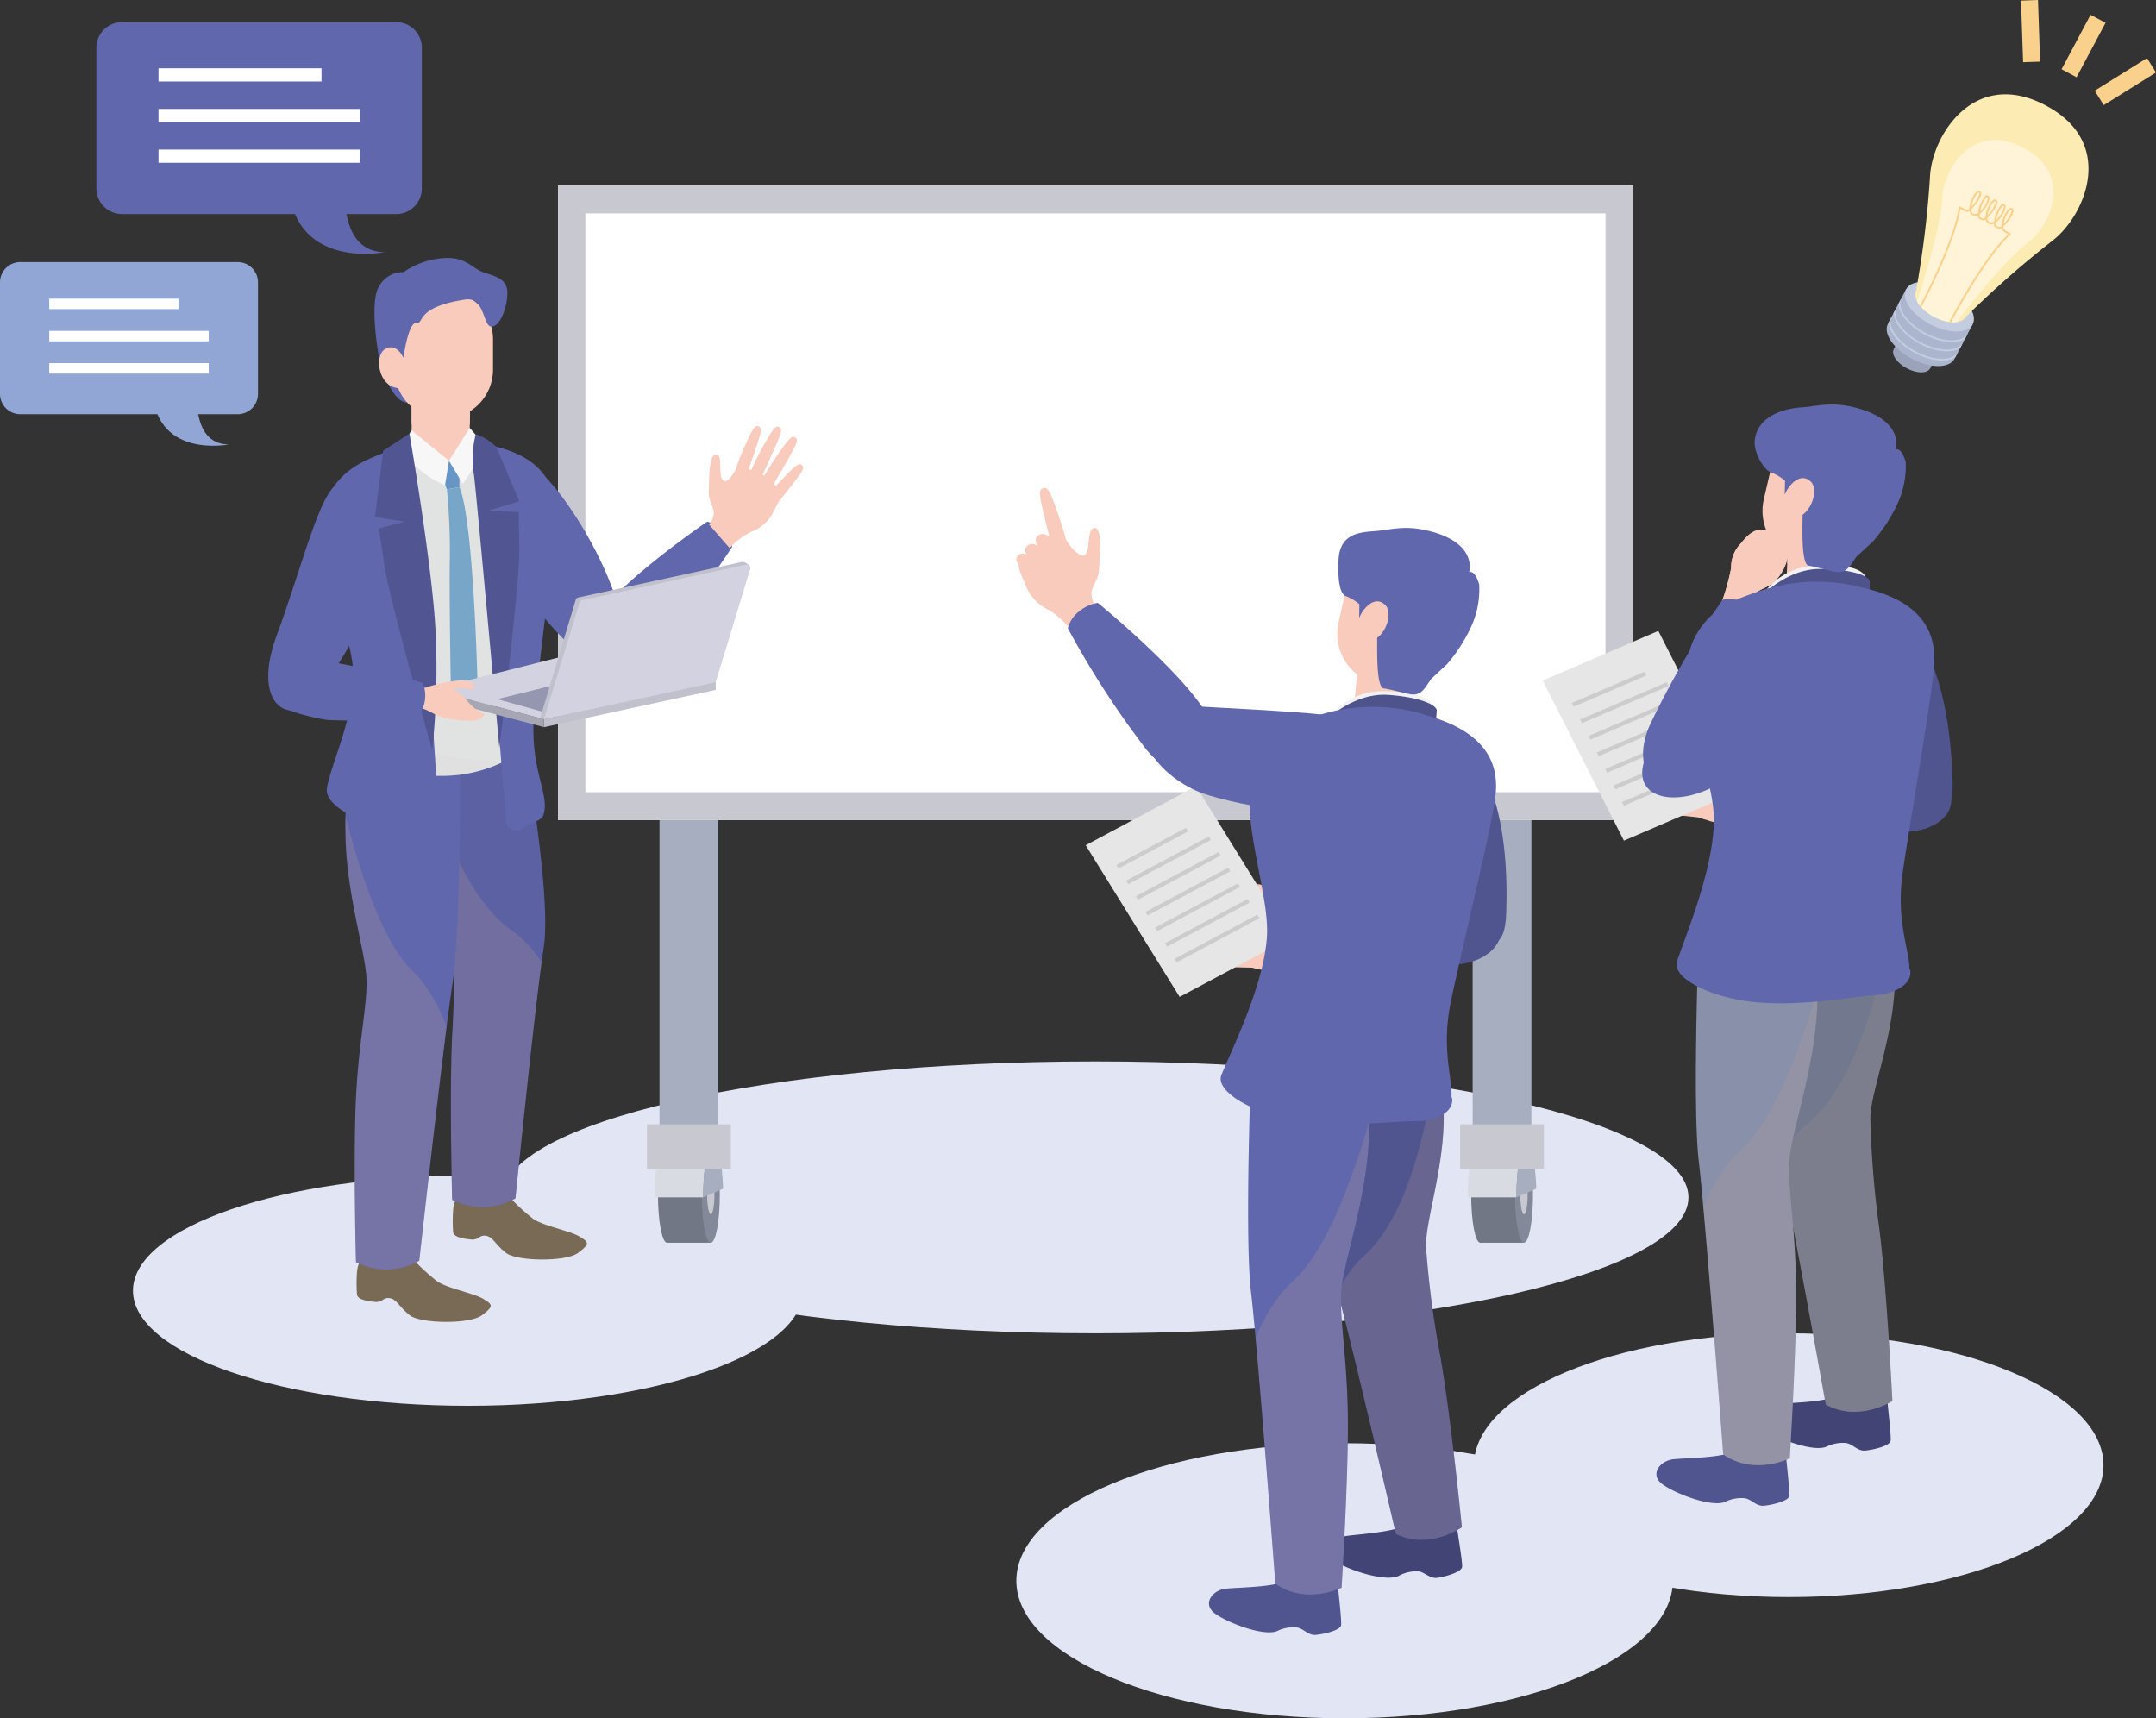 <svg id="グループ_176482" data-name="グループ 176482" xmlns="http://www.w3.org/2000/svg" xmlns:xlink="http://www.w3.org/1999/xlink" width="202.877" height="161.682" viewBox="0 0 202.877 161.682">
  <rect x="0" y="0" width="202.877" height="161.682" fill="#333333" stroke="none"/>
  <defs>
    <clipPath id="clip-path">
      <rect id="長方形_163532" data-name="長方形 163532" width="202.877" height="161.682" fill="none"/>
    </clipPath>
    <clipPath id="clip-path-3">
      <rect id="長方形_163502" data-name="長方形 163502" width="6.674" height="8.426" fill="none"/>
    </clipPath>
    <clipPath id="clip-path-4">
      <path id="パス_42708" data-name="パス 42708" d="M547.5,273.734s-1.935,17.323-.638,22.9,4.681,24.567,4.681,24.567c3.13,1.711,6.27-.338,6.27-.338s-.52-10.571-1.232-16.23a91.815,91.815,0,0,1-.838-10.219c-.1-2.7,2.711-8.785,2.255-14.77S554.5,272,554.5,272Z" transform="translate(-546.41 -271.999)" fill="none"/>
    </clipPath>
    <clipPath id="clip-path-5">
      <rect id="長方形_163504" data-name="長方形 163504" width="14.4" height="52.06" fill="none"/>
    </clipPath>
    <clipPath id="clip-path-7">
      <path id="パス_42711" data-name="パス 42711" d="M523.514,278.816s-.76,18.034-.094,23.715,2.3,27.607,2.3,27.607c2.919,2.051,6.269.366,6.269.366s.665-10.562.591-16.266-.814-9.191-.614-11.881,2.4-8.566,2.612-14.564a24.7,24.7,0,0,0-1.331-9.668Z" transform="translate(-523.147 -278.126)" fill="none"/>
    </clipPath>
    <clipPath id="clip-path-8">
      <rect id="長方形_163506" data-name="長方形 163506" width="15.248" height="56.378" fill="none"/>
    </clipPath>
    <clipPath id="clip-path-10">
      <rect id="長方形_163507" data-name="長方形 163507" width="5.908" height="3.865" fill="none"/>
    </clipPath>
    <clipPath id="clip-path-11">
      <path id="パス_42719" data-name="パス 42719" d="M525.691,184.7c-2.113,3.592,1.431,10.821,1.448,14.526a38.907,38.907,0,0,1-1.08,9.208c-.539,2.179,4.551,4.133,8.654,4.318s8.42-1.9,9.042-3.485-1.106-3.676-.432-8.06,2.309-12.9,2.481-15.4-.937-5.849-9.923-6.253c-.2-.009-.4-.014-.6-.014a10.843,10.843,0,0,0-9.593,5.159" transform="translate(-525.019 -179.545)" fill="none"/>
    </clipPath>
    <clipPath id="clip-path-12">
      <rect id="長方形_163509" data-name="長方形 163509" width="24.32" height="33.792" fill="none"/>
    </clipPath>
    <clipPath id="clip-path-14">
      <path id="パス_42732" data-name="パス 42732" d="M582.15,92.46c-.48.91.533,2.386,2.262,3.3s3.519.914,4,0l1.714-3.25-6.261-3.3Z" transform="translate(-582.03 -89.21)" fill="none"/>
    </clipPath>
    <clipPath id="clip-path-16">
      <path id="パス_42743" data-name="パス 42743" d="M592.217,36.83a92.646,92.646,0,0,1-1.309,10.738c-.359.68.4,1.785,1.693,2.468s2.634.684,2.993,0l0,0a92.585,92.585,0,0,1,8.118-7.142c3.054-2.32,6.121-9.2-.621-12.754a8.1,8.1,0,0,0-3.779-1.037c-4.419,0-6.945,4.682-7.1,7.728" transform="translate(-590.819 -29.102)" fill="none"/>
    </clipPath>
    <clipPath id="clip-path-18">
      <rect id="長方形_163516" data-name="長方形 163516" width="5.512" height="3.545" fill="none"/>
    </clipPath>
    <clipPath id="clip-path-19">
      <path id="パス_42751" data-name="パス 42751" d="M129.182,225.217c0,5.7,3.1,11.257,3.2,13.816a87.047,87.047,0,0,1-.057,9.731c-.265,5.407,0,15.449,0,15.449a6.2,6.2,0,0,0,5.959-.132s1.833-18.222,2.659-23.589-2.254-21.623-2.254-21.623l-6.753-1.137s-2.758,1.787-2.758,7.485" transform="translate(-129.182 -217.732)" fill="none"/>
    </clipPath>
    <clipPath id="clip-path-20">
      <rect id="長方形_163518" data-name="長方形 163518" width="15.196" height="48.541" fill="none"/>
    </clipPath>
    <clipPath id="clip-path-22">
      <path id="パス_42755" data-name="パス 42755" d="M106.561,235.46c0,5.7,1.883,11.345,1.979,13.9s-.724,5.842-.99,11.249,0,15.449,0,15.449a6.2,6.2,0,0,0,5.959-.132s2.305-20.742,3.131-26.108.723-22.5.723-22.5l-9.213-.988a23.438,23.438,0,0,0-1.593,9.124" transform="translate(-106.561 -226.336)" fill="none"/>
    </clipPath>
    <clipPath id="clip-path-23">
      <rect id="長方形_163520" data-name="長方形 163520" width="13.136" height="53.548" fill="none"/>
    </clipPath>
    <clipPath id="clip-path-25">
      <path id="パス_42760" data-name="パス 42760" d="M103.879,141.284c-1.851,3.5,1.819,10.2,1.992,13.711a36.949,36.949,0,0,1-.632,8.778c-.418,2.089,4.491,3.725,8.39,3.725s7.9-2.159,8.425-3.69-1.205-3.439-.752-7.624,1.64-12.33,1.7-14.706-1.138-5.507-9.676-5.507a10.39,10.39,0,0,0-9.444,5.313" transform="translate(-103.358 -135.971)" fill="none"/>
    </clipPath>
    <clipPath id="clip-path-26">
      <rect id="長方形_163522" data-name="長方形 163522" width="23.832" height="31.577" fill="none"/>
    </clipPath>
    <clipPath id="clip-path-28">
      <path id="パス_42780" data-name="パス 42780" d="M186.781,174.169l-15.372,3.337a.355.355,0,0,0-.264.243L167.8,188.708l16.166-3.51,3.229-10.579a.355.355,0,0,0-.338-.459.351.351,0,0,0-.077.009" transform="translate(-167.8 -174.16)" fill="none"/>
    </clipPath>
    <clipPath id="clip-path-29">
      <rect id="長方形_163524" data-name="長方形 163524" width="22.019" height="18.149" fill="none"/>
    </clipPath>
    <clipPath id="clip-path-31">
      <rect id="長方形_163525" data-name="長方形 163525" width="5.996" height="4.03" fill="none"/>
    </clipPath>
    <clipPath id="clip-path-32">
      <path id="パス_42817" data-name="パス 42817" d="M408.987,314.66s-1.067,17.3.5,22.768,5.86,24.165,5.86,24.165c3.193,1.545,6.211-.645,6.211-.645s-1.038-10.472-2.024-16.056a91.123,91.123,0,0,1-1.336-10.106c-.236-2.672,2.259-8.858,1.512-14.778s-3.848-7.416-3.848-7.416Z" transform="translate(-408.632 -312.592)" fill="none"/>
    </clipPath>
    <clipPath id="clip-path-33">
      <rect id="長方形_163527" data-name="長方形 163527" width="15.048" height="52.197" fill="none"/>
    </clipPath>
    <clipPath id="clip-path-35">
      <path id="パス_42820" data-name="パス 42820" d="M385.42,319.722s-.756,17.93-.094,23.579,2.291,27.449,2.291,27.449c2.9,2.039,6.233.364,6.233.364s.662-10.5.588-16.173-.809-9.138-.611-11.813,2.382-8.517,2.6-14.481a24.546,24.546,0,0,0-1.323-9.612Z" transform="translate(-385.055 -319.036)" fill="none"/>
    </clipPath>
    <clipPath id="clip-path-36">
      <rect id="長方形_163529" data-name="長方形 163529" width="15.161" height="56.055" fill="none"/>
    </clipPath>
    <clipPath id="clip-path-37">
      <path id="パス_42822" data-name="パス 42822" d="M390.178,222.629c-2.325,3.43.733,10.828.514,14.505a38.686,38.686,0,0,1-1.657,9.068c-.673,2.127,4.253,4.39,8.313,4.834s8.475-1.348,9.193-2.884-.864-3.718.084-8.025,3.111-12.653,3.44-15.12-.558-5.864-9.448-6.835a13.084,13.084,0,0,0-1.42-.078,10.645,10.645,0,0,0-9.019,4.535" transform="translate(-388.973 -218.094)" fill="none"/>
    </clipPath>
    <clipPath id="clip-path-38">
      <rect id="長方形_163530" data-name="長方形 163530" width="24.226" height="34.3" fill="none"/>
    </clipPath>
  </defs>
  <g id="グループ_176481" data-name="グループ 176481" clip-path="url(#clip-path)">
    <g id="グループ_176395" data-name="グループ 176395">
      <g id="グループ_176394" data-name="グループ 176394" clip-path="url(#clip-path)">
        <path id="パス_42669" data-name="パス 42669" d="M41.02,373.479c0,5.981,14.116,10.83,31.53,10.83s31.53-4.849,31.53-10.83-14.116-10.83-31.53-10.83-31.53,4.849-31.53,10.83" transform="translate(-28.508 -252.033)" fill="#e2e6f4"/>
        <path id="パス_42670" data-name="パス 42670" d="M155.007,340.224c0,7.064,24.983,12.79,55.8,12.79s55.8-5.726,55.8-12.79-24.983-12.79-55.8-12.79-55.8,5.726-55.8,12.79" transform="translate(-107.726 -227.559)" fill="#e2e6f4"/>
        <path id="パス_42671" data-name="パス 42671" d="M204.686,358.239c0,2.5-.38,4.52-.849,4.52s-.849-2.024-.849-4.52.38-4.52.849-4.52.849,2.024.849,4.52" transform="translate(-141.072 -245.827)" fill="#717784"/>
        <rect id="長方形_163489" data-name="長方形 163489" width="4.12" height="9.04" transform="translate(62.765 107.892)" fill="#717784"/>
        <path id="パス_42672" data-name="パス 42672" d="M218.192,358.239c0,2.5-.38,4.52-.849,4.52s-.849-2.024-.849-4.52.38-4.52.849-4.52.849,2.024.849,4.52" transform="translate(-150.458 -245.827)" fill="#838998"/>
        <path id="パス_42673" data-name="パス 42673" d="M218.835,364.347c0,1.016-.155,1.84-.346,1.84s-.346-.824-.346-1.84.155-1.84.346-1.84.346.824.346,1.84" transform="translate(-151.605 -251.934)" fill="#c8c9d0"/>
        <path id="パス_42674" data-name="パス 42674" d="M207.448,352.893h-4.579c-.521,0-.944,2.25-.944,5.024H206.5c0-2.775.422-5.024.944-5.024" transform="translate(-140.333 -245.253)" fill="#d8dbe1"/>
        <path id="パス_42675" data-name="パス 42675" d="M217.882,352.893c-.521,0-.944,2.25-.944,5.024l.944-.411.931-.405c-.074-2.387-.462-4.208-.931-4.208" transform="translate(-150.767 -245.253)" fill="#a6aec0"/>
        <path id="パス_42676" data-name="パス 42676" d="M455.551,358.239c0,2.5-.38,4.52-.849,4.52s-.849-2.024-.849-4.52.38-4.52.849-4.52.849,2.024.849,4.52" transform="translate(-315.417 -245.827)" fill="#717784"/>
        <rect id="長方形_163490" data-name="長方形 163490" width="4.12" height="9.04" transform="translate(139.284 107.892)" fill="#717784"/>
        <path id="パス_42677" data-name="パス 42677" d="M469.058,358.239c0,2.5-.38,4.52-.849,4.52s-.849-2.024-.849-4.52.38-4.52.849-4.52.849,2.024.849,4.52" transform="translate(-324.805 -245.827)" fill="#838998"/>
        <path id="パス_42678" data-name="パス 42678" d="M469.7,364.347c0,1.016-.155,1.84-.346,1.84s-.346-.824-.346-1.84.155-1.84.346-1.84.346.824.346,1.84" transform="translate(-325.951 -251.934)" fill="#c8c9d0"/>
        <path id="パス_42679" data-name="パス 42679" d="M458.314,352.893h-4.579c-.521,0-.944,2.25-.944,5.024h4.579c0-2.775.423-5.024.944-5.024" transform="translate(-314.679 -245.253)" fill="#d8dbe1"/>
        <path id="パス_42680" data-name="パス 42680" d="M468.748,352.893c-.521,0-.944,2.25-.944,5.024l.944-.411.931-.405c-.074-2.387-.462-4.208-.931-4.208" transform="translate(-325.113 -245.253)" fill="#a6aec0"/>
        <rect id="長方形_163491" data-name="長方形 163491" width="5.529" height="37.586" transform="translate(62.06 69.313)" fill="#a6aec0"/>
        <rect id="長方形_163492" data-name="長方形 163492" width="5.529" height="37.586" transform="translate(138.574 69.313)" fill="#a6aec0"/>
        <rect id="長方形_163493" data-name="長方形 163493" width="101.132" height="59.711" transform="translate(52.516 17.452)" fill="#fff"/>
        <path id="パス_42681" data-name="パス 42681" d="M270.732,114.3H174.74V59.841h95.993ZM273.3,57.214H172.17v59.711H273.3Z" transform="translate(-119.654 -39.762)" fill="#c8c9d0"/>
        <rect id="長方形_163494" data-name="長方形 163494" width="7.891" height="4.206" transform="translate(60.879 105.79)" fill="#c8c9d0"/>
        <rect id="長方形_163495" data-name="長方形 163495" width="7.891" height="4.206" transform="translate(137.393 105.79)" fill="#c8c9d0"/>
        <path id="パス_42682" data-name="パス 42682" d="M32.149,24.878h25.8a2.412,2.412,0,0,0,2.412-2.412V9.23a2.412,2.412,0,0,0-2.412-2.412h-25.8A2.412,2.412,0,0,0,29.737,9.23V22.466a2.412,2.412,0,0,0,2.412,2.412" transform="translate(-20.667 -4.738)" fill="#6167ad"/>
        <path id="パス_42683" data-name="パス 42683" d="M94.378,54.62s-1,7.064,3.7,7.064c0,0-9.078,1.833-9.078-7.067Z" transform="translate(-61.855 -37.957)" fill="#6167ad"/>
        <rect id="長方形_163496" data-name="長方形 163496" width="15.338" height="1.244" transform="translate(14.916 6.424)" fill="#fff"/>
        <rect id="長方形_163497" data-name="長方形 163497" width="18.931" height="1.244" transform="translate(14.916 10.249)" fill="#fff"/>
        <rect id="長方形_163498" data-name="長方形 163498" width="18.931" height="1.244" transform="translate(14.916 14.073)" fill="#fff"/>
        <path id="パス_42684" data-name="パス 42684" d="M1.912,95.159H22.364a1.912,1.912,0,0,0,1.912-1.912V82.754a1.912,1.912,0,0,0-1.912-1.912H1.912A1.912,1.912,0,0,0,0,82.754V93.247a1.912,1.912,0,0,0,1.912,1.912" transform="translate(0 -56.183)" fill="#91a6d5"/>
        <path id="パス_42685" data-name="パス 42685" d="M51.243,118.736s-.794,5.6,2.935,5.6c0,0-7.2,1.452-7.2-5.6Z" transform="translate(-32.651 -82.517)" fill="#91a6d5"/>
        <rect id="長方形_163499" data-name="長方形 163499" width="12.159" height="0.986" transform="translate(4.634 28.103)" fill="#fff"/>
        <rect id="長方形_163500" data-name="長方形 163500" width="15.008" height="0.986" transform="translate(4.634 31.134)" fill="#fff"/>
        <rect id="長方形_163501" data-name="長方形 163501" width="15.008" height="0.986" transform="translate(4.634 34.166)" fill="#fff"/>
        <path id="パス_42686" data-name="パス 42686" d="M513.952,423.708c0,6.853-13.26,12.409-29.617,12.409s-29.618-5.556-29.618-12.409,13.26-12.409,29.618-12.409,29.617,5.556,29.617,12.409" transform="translate(-316.018 -285.843)" fill="#e2e6f4"/>
        <path id="パス_42687" data-name="パス 42687" d="M536.608,165.3c-.027-.564-.08-.869-1.294-1.494s-2.015-.632-3.179.86a3.185,3.185,0,0,0-.944,2.344,21.187,21.187,0,0,1-1.256,4.158l2.79.666s.255-2.07.758-2.462.929-.473,1.6-.894a4.659,4.659,0,0,0,1.529-3.179" transform="translate(-368.292 -113.565)" fill="#f8cbbc"/>
        <g id="グループ_176393" data-name="グループ 176393" transform="translate(161.642 49.843)" style="mix-blend-mode: multiply;isolation: isolate">
          <g id="グループ_176392" data-name="グループ 176392">
            <g id="グループ_176391" data-name="グループ 176391" clip-path="url(#clip-path-3)">
              <path id="パス_42688" data-name="パス 42688" d="M536.608,165.3c-.027-.564-.08-.869-1.294-1.494s-2.015-.632-3.179.86a3.185,3.185,0,0,0-.944,2.344,21.187,21.187,0,0,1-1.256,4.158l2.79.666s.255-2.07.758-2.462.929-.473,1.6-.894a4.659,4.659,0,0,0,1.529-3.179" transform="translate(-529.934 -163.408)" fill="#f8cbbc"/>
            </g>
          </g>
        </g>
        <path id="パス_42689" data-name="パス 42689" d="M528.206,230.967s-.2.14-.9-.239-.657-1.35-1.386-2.007-2.639-2.629-3.128-2.1,1.043,1.394,1.279,2.085-.611.621-1.291.441-1.838,1.247-1.949,2.942.356,2.153,1.775,2.512a3.984,3.984,0,0,0,3.141-.086,6.954,6.954,0,0,1,2.693-.406Z" transform="translate(-361.959 -157.434)" fill="#f8cbbc"/>
        <path id="パス_42690" data-name="パス 42690" d="M516.036,231.433a25.444,25.444,0,0,0-2.577-1.132c-1.251-.45-2.248-.875-2.456-.546s-.019.538.662.906,3.626,1.761,3.626,1.761Z" transform="translate(-355.08 -159.593)" fill="#f8cbbc"/>
        <path id="パス_42691" data-name="パス 42691" d="M511.669,235.809a25.384,25.384,0,0,0-2.671-.886c-1.288-.331-2.32-.661-2.5-.314s.031.537.744.841,3.775,1.414,3.775,1.414Z" transform="translate(-351.966 -162.945)" fill="#f8cbbc"/>
        <path id="パス_42692" data-name="パス 42692" d="M510.508,241.294a25.385,25.385,0,0,0-2.744-.627c-1.313-.207-2.372-.437-2.515-.074s.083.532.82.766,3.893,1.047,3.893,1.047Z" transform="translate(-351.109 -167.074)" fill="#f8cbbc"/>
        <path id="パス_42693" data-name="パス 42693" d="M515.437,248.039a25.392,25.392,0,0,0-2.807-.208c-1.329-.007-2.411-.076-2.5.3s.161.513.926.634,4.006.451,4.006.451Z" transform="translate(-354.519 -172.23)" fill="#f8cbbc"/>
        <path id="パス_42694" data-name="パス 42694" d="M543.752,240.618A80.045,80.045,0,0,0,556.6,242.11c2.54.014,3.87-1.106,4.3-1.954s.875-3.709-3.6-4.284-13.589,1.226-13.589,1.226a3.291,3.291,0,0,0-.467,1.561,2.828,2.828,0,0,0,.511,1.958" transform="translate(-377.527 -163.848)" fill="#50558f"/>
        <path id="パス_42695" data-name="パス 42695" d="M494.439,209.677l-10.885,4.676-7.646-15.059,10.885-4.676Z" transform="translate(-330.745 -135.255)" fill="#e6e6e6"/>
        <path id="パス_42696" data-name="パス 42696" d="M491.9,207.556l-6.854,2.945-.177-.348,6.854-2.944Z" transform="translate(-336.971 -144.005)" fill="#ccc"/>
        <path id="パス_42697" data-name="パス 42697" d="M495.785,210.816l-8.156,3.5-.177-.348,8.156-3.5Z" transform="translate(-338.768 -146.27)" fill="#ccc"/>
        <path id="パス_42698" data-name="パス 42698" d="M498.371,215.909l-8.156,3.5-.177-.348,8.156-3.5Z" transform="translate(-340.566 -149.81)" fill="#ccc"/>
        <path id="パス_42699" data-name="パス 42699" d="M500.957,221l-8.156,3.5-.177-.348,8.156-3.5Z" transform="translate(-342.363 -153.35)" fill="#ccc"/>
        <path id="パス_42700" data-name="パス 42700" d="M503.543,226.1l-8.156,3.5-.177-.348,8.156-3.5Z" transform="translate(-344.16 -156.89)" fill="#ccc"/>
        <path id="パス_42701" data-name="パス 42701" d="M506.129,231.19l-8.156,3.5-.177-.348,8.156-3.5Z" transform="translate(-345.957 -160.43)" fill="#ccc"/>
        <path id="パス_42702" data-name="パス 42702" d="M508.715,236.283l-8.156,3.5-.176-.348,8.156-3.5Z" transform="translate(-347.755 -163.969)" fill="#ccc"/>
        <path id="パス_42703" data-name="パス 42703" d="M573.623,188.365s.195-1.818,2.688,2.312,2.973,9.87,3.089,13.356-1.306,3.639-3.894,1.946-4.315-7.867-4.892-9.539c-1.211-3.506-3.205-8.623,3.01-8.075" transform="translate(-395.664 -130.633)" fill="#50558f"/>
        <path id="パス_42704" data-name="パス 42704" d="M522.572,440.062a14.248,14.248,0,0,1,.622,2.394c.056.759.353,3.2.3,3.7s-1.635.861-2.394.931-1.186-.669-1.885-.715a3.547,3.547,0,0,0-1.671.306c-1.193.662-4.825-.732-6.015-1.632s-.218-2.193,1.063-2.332c1.114-.121,4.912-.128,5.928-.854s.724-2.412.724-2.412Z" transform="translate(-355.123 -305.408)" fill="#50558f"/>
        <path id="パス_42705" data-name="パス 42705" d="M553.843,423.037a14.272,14.272,0,0,1,.622,2.394c.056.759.353,3.2.3,3.7s-1.635.86-2.394.931-1.187-.669-1.885-.715a3.547,3.547,0,0,0-1.671.306c-1.193.662-4.825-.732-6.015-1.632s-.218-2.193,1.063-2.332c1.114-.121,4.912-.128,5.928-.854s.724-2.412.724-2.412Z" transform="translate(-376.856 -293.576)" fill="#414474"/>
        <path id="パス_42706" data-name="パス 42706" d="M554.5,272s3.04,1.657,3.5,7.642-2.359,12.074-2.255,14.77a91.6,91.6,0,0,0,.838,10.218c.712,5.659,1.232,16.23,1.232,16.23s-3.141,2.049-6.271.338c0,0-3.384-19-4.681-24.567s.638-22.9.638-22.9Z" transform="translate(-379.742 -189.033)" fill="#72788d"/>
      </g>
    </g>
    <g id="グループ_176400" data-name="グループ 176400" transform="translate(166.668 82.966)">
      <g id="グループ_176399" data-name="グループ 176399" clip-path="url(#clip-path-4)">
        <g id="グループ_176398" data-name="グループ 176398" transform="translate(-1.523 0.93)" opacity="0.15" style="mix-blend-mode: multiply;isolation: isolate">
          <g id="グループ_176397" data-name="グループ 176397">
            <g id="グループ_176396" data-name="グループ 176396" clip-path="url(#clip-path-5)">
              <path id="パス_42707" data-name="パス 42707" d="M554.588,275.048s-1.644,16.456-8.19,21.783-4.755,18.71-4.755,18.71l2.813,11.567,11.363-1.41Z" transform="translate(-541.419 -275.048)" fill="#bea090"/>
            </g>
          </g>
        </g>
      </g>
    </g>
    <g id="グループ_176402" data-name="グループ 176402">
      <g id="グループ_176401" data-name="グループ 176401" clip-path="url(#clip-path)">
        <path id="パス_42709" data-name="パス 42709" d="M533.252,278.127a24.7,24.7,0,0,1,1.331,9.668c-.217,6-2.414,11.874-2.613,14.564s.54,6.178.615,11.881-.591,16.266-.591,16.266-3.35,1.685-6.269-.366c0,0-1.639-21.926-2.3-27.607s.094-23.715.094-23.715Z" transform="translate(-363.575 -193.292)" fill="#8890aa"/>
      </g>
    </g>
    <g id="グループ_176407" data-name="グループ 176407" transform="translate(159.572 84.835)">
      <g id="グループ_176406" data-name="グループ 176406" clip-path="url(#clip-path-7)">
        <g id="グループ_176405" data-name="グループ 176405" transform="translate(-1.941 1.113)" opacity="0.22" style="mix-blend-mode: multiply;isolation: isolate">
          <g id="グループ_176404" data-name="グループ 176404">
            <g id="グループ_176403" data-name="グループ 176403" clip-path="url(#clip-path-8)">
              <path id="パス_42710" data-name="パス 42710" d="M532.033,281.775s-3.682,17.472-9.017,22.208-6.231,16.558-6.231,16.558l1.018,17.172,12.2.44Z" transform="translate(-516.785 -281.775)" fill="#bea090"/>
            </g>
          </g>
        </g>
      </g>
    </g>
    <g id="グループ_176412" data-name="グループ 176412">
      <g id="グループ_176411" data-name="グループ 176411" clip-path="url(#clip-path)">
        <path id="パス_42712" data-name="パス 42712" d="M514.364,184.864a84.548,84.548,0,0,0-6.861,11.819c-1.084,2.455-.56,4.216.082,4.986s3.225,2.411,5.668-1.682,4.54-13.682,4.54-13.682a3.487,3.487,0,0,0-1.316-1.111,2.989,2.989,0,0,0-2.113-.33" transform="translate(-352.268 -128.43)" fill="#6167ad"/>
        <path id="パス_42713" data-name="パス 42713" d="M551.184,165.908l-.234,5.216a10.4,10.4,0,0,0,3.662.971,3.511,3.511,0,0,0,2.051-.8l.322-5.13Z" transform="translate(-382.898 -115.302)" fill="#f8cbbc"/>
        <g id="グループ_176410" data-name="グループ 176410" transform="translate(168.18 50.606)" style="mix-blend-mode: multiply;isolation: isolate">
          <g id="グループ_176409" data-name="グループ 176409">
            <g id="グループ_176408" data-name="グループ 176408" clip-path="url(#clip-path-10)">
              <path id="パス_42714" data-name="パス 42714" d="M551.369,168.279a3.669,3.669,0,0,0,2.94,1.494,3.257,3.257,0,0,0,2.82-1.235l.149-2.369-5.8-.26Z" transform="translate(-551.369 -165.908)" fill="#f8cbbc"/>
            </g>
          </g>
        </g>
        <path id="パス_42715" data-name="パス 42715" d="M543.865,177.084a6.316,6.316,0,0,1,4.778-2.694c3.293-.245,4.835.433,4.9,1.222a7.057,7.057,0,0,1-.737,2.419Z" transform="translate(-377.974 -121.162)" fill="#f2f2f2"/>
        <path id="パス_42716" data-name="パス 42716" d="M544.952,150.486s.051,4.424,1.74,4.894l1.2-3.775Z" transform="translate(-378.729 -104.584)" fill="#6167ad"/>
        <path id="パス_42717" data-name="パス 42717" d="M542.26,178.419s2.531-2.961,5.936-2.912,4.553.779,4.606,1.154a18.883,18.883,0,0,1-.09,2Z" transform="translate(-376.858 -121.973)" fill="#4e538c"/>
      </g>
    </g>
    <g id="グループ_176417" data-name="グループ 176417" transform="translate(160.143 54.765)">
      <g id="グループ_176416" data-name="グループ 176416" clip-path="url(#clip-path-11)">
        <g id="グループ_176415" data-name="グループ 176415" transform="translate(-3.562 2.408)" opacity="0.32" style="mix-blend-mode: multiply;isolation: isolate">
          <g id="グループ_176414" data-name="グループ 176414">
            <g id="グループ_176413" data-name="グループ 176413" clip-path="url(#clip-path-12)">
              <path id="パス_42718" data-name="パス 42718" d="M517.655,187.555s.142,8.2,2.831,13.788-.249,8.99,1.08,11.934,9.978,4.171,16.094,4.039l-11.673,3.916-12.566-1.159-.082-20.844.53-11.788Z" transform="translate(-513.34 -187.44)" fill="#dbdcdc"/>
            </g>
          </g>
        </g>
      </g>
    </g>
    <g id="グループ_176419" data-name="グループ 176419">
      <g id="グループ_176418" data-name="グループ 176418" clip-path="url(#clip-path)">
        <path id="パス_42720" data-name="パス 42720" d="M517.264,215.188c.885-2.638,3.462-8.725,3.46-13.332s-4.181-12.726-1.756-17.2c1.326-2.446,3.222-3.3,5.468-4.077.326-.129.69-.252,1.1-.368l.2-.068a1.237,1.237,0,0,1,.259-.056l.054-.014a16.657,16.657,0,0,1,8.748,0c6,1.37,6.825,4.67,6.652,7.252-.211,3.155-2.145,13.92-2.946,19.461-.668,4.621.6,7.217.623,9.117l.047.053s.453,1.2-1.446,2.025a5.02,5.02,0,0,1-1.722.4c-2.03.115-7.076,1.126-11.531.659-4.1-.43-7.744-2.262-7.211-3.85" transform="translate(-359.451 -124.757)" fill="#6167ad"/>
        <path id="パス_42721" data-name="パス 42721" d="M547.512,144.62h0a4.882,4.882,0,0,1-3.658-5.856l.67-2.9a4.882,4.882,0,0,1,9.514,2.2l-.67,2.9a4.882,4.882,0,0,1-5.856,3.658" transform="translate(-377.878 -91.792)" fill="#f8cbbc"/>
        <path id="パス_42722" data-name="パス 42722" d="M514.338,188.072s3.384-3.857,7.116-.117-4.763,13.056-6.054,14.158c-4.7,4.009-11.176,2.916-7.9-2.508,1.5-2.493,4.71-8.265,6.84-11.533" transform="translate(-352.082 -129.49)" fill="#6167ad"/>
        <path id="パス_42723" data-name="パス 42723" d="M550.878,139.12c-.649.931-.957,1.627-2.071,1.407-.541-.106-2.089-.538-2.4-.557-.816-.051-.57-4.406-.6-4.953a4.81,4.81,0,0,0-2.867-3.8c-.833-.2-1.691-1.955-1.64-2.9.133-2.47,2.875-3.154,4.381-3.248s2.737-.564,5.017,0c4.769,1.188,3.874,3.956,3.874,3.956s.536-.265.94,1.178a8.521,8.521,0,0,1-.679,3.733,15.167,15.167,0,0,1-2.429,3.776Z" transform="translate(-376.189 -86.736)" fill="#6167ad"/>
        <path id="パス_42724" data-name="パス 42724" d="M552.235,145.114s-.9,1.044-1.2,1.4a3.07,3.07,0,0,0-.463.8l.054-2.341Z" transform="translate(-382.633 -100.756)" fill="#6167ad"/>
        <path id="パス_42725" data-name="パス 42725" d="M550.627,148.227s.984-1.345,1.961-.423-.306,4.241-2.636,3.344Z" transform="translate(-382.204 -102.496)" fill="#f8cbbc"/>
        <path id="パス_42726" data-name="パス 42726" d="M375.317,458.151c0,7.147-13.829,12.941-30.888,12.941s-30.888-5.794-30.888-12.941,13.829-12.941,30.888-12.941,30.888,5.794,30.888,12.941" transform="translate(-217.904 -309.411)" fill="#e2e6f4"/>
        <rect id="長方形_163510" data-name="長方形 163510" width="0.832" height="3.872" transform="translate(178.201 32.856) rotate(-62.196)" fill="#9ba3ba"/>
        <path id="パス_42727" data-name="パス 42727" d="M587.5,108.672c-.262.5-1.242.5-2.187,0s-1.5-1.306-1.238-1.8,1.242-.5,2.188,0,1.5,1.306,1.237,1.8" transform="translate(-405.873 -74.011)" fill="#9ba3ba"/>
        <path id="パス_42728" data-name="パス 42728" d="M583.863,89.21l-1.714,3.25c-.479.91.533,2.386,2.262,3.3s3.519.914,4,0l1.714-3.25Z" transform="translate(-404.497 -61.999)" fill="#abb5ce"/>
      </g>
    </g>
    <g id="グループ_176421" data-name="グループ 176421" transform="translate(177.533 27.211)">
      <g id="グループ_176420" data-name="グループ 176420" clip-path="url(#clip-path-14)">
        <path id="パス_42729" data-name="パス 42729" d="M588.133,95.3c-1.8-.95-2.853-2.511-2.342-3.479l.155.082c-.466.883.552,2.337,2.268,3.242s3.492.924,3.957.041l.155.082c-.511.968-2.392.983-4.194.033" transform="translate(-584.554 -91.025)" fill="#c4ccdf"/>
        <path id="パス_42730" data-name="パス 42730" d="M586.63,98.152c-1.8-.95-2.852-2.511-2.342-3.479l.155.082c-.466.883.552,2.337,2.268,3.242s3.492.924,3.957.041l.155.082c-.511.968-2.392.983-4.195.033" transform="translate(-583.51 -93.007)" fill="#c4ccdf"/>
        <path id="パス_42731" data-name="パス 42731" d="M585.126,101c-1.8-.95-2.852-2.511-2.342-3.479l.155.082c-.466.883.552,2.337,2.268,3.242s3.492.924,3.957.041l.155.082c-.511.968-2.392.983-4.194.033" transform="translate(-582.464 -94.988)" fill="#c4ccdf"/>
      </g>
    </g>
    <g id="グループ_176423" data-name="グループ 176423">
      <g id="グループ_176422" data-name="グループ 176422" clip-path="url(#clip-path)">
        <path id="パス_42733" data-name="パス 42733" d="M594.029,90.96c-.48.91-2.27.908-4,0s-2.742-2.388-2.262-3.3,2.27-.908,4,0,2.742,2.388,2.262,3.3" transform="translate(-408.403 -60.447)" fill="#c4ccdf"/>
        <path id="パス_42734" data-name="パス 42734" d="M603.093,30.139c-6.741-3.555-10.685,2.86-10.875,6.691a92.78,92.78,0,0,1-1.309,10.738c-.359.681.4,1.786,1.693,2.468s2.634.684,2.992,0l0,0a92.631,92.631,0,0,1,8.119-7.142c3.053-2.32,6.121-9.2-.621-12.754" transform="translate(-410.606 -20.225)" fill="#fcecb4"/>
      </g>
    </g>
    <g id="グループ_176425" data-name="グループ 176425" transform="translate(180.213 8.877)">
      <g id="グループ_176424" data-name="グループ 176424" clip-path="url(#clip-path-16)">
        <path id="パス_42735" data-name="パス 42735" d="M600.17,43.909c-4.72-2.489-7.481,2-7.613,4.684-.178,3.588-2.858,11.2-2.858,11.2-.252.477.279,1.25,1.185,1.728s1.844.479,2.1,0v0c.048-.048,4.789-6.527,7.624-8.682,2.138-1.624,4.285-6.439-.434-8.928" transform="translate(-589.997 -38.888)" fill="#fff4d8"/>
        <path id="パス_42736" data-name="パス 42736" d="M592.006,73.389l-.154-.084c.033-.061,3.323-6.172,3.784-9.531a.087.087,0,0,1,.047-.066.088.088,0,0,1,.081,0l.488.257-.082.155-.379-.2c-.527,3.414-3.753,9.407-3.786,9.468" transform="translate(-591.537 -53.146)" fill="#fad18c"/>
        <path id="パス_42737" data-name="パス 42737" d="M600.955,79.892c.032-.062,3.155-6.108,5.675-8.471l-.378-.2.082-.155.488.257a.088.088,0,0,1,.018.142c-2.511,2.278-5.7,8.444-5.728,8.506Z" transform="translate(-597.863 -58.266)" fill="#fad18c"/>
        <path id="パス_42738" data-name="パス 42738" d="M606.77,61.179a.548.548,0,0,1-.276-.414l-.024.016-.022.015c-.125.085-.2.106-.437-.019l.082-.155c.169.089.182.08.258.029l.023-.016a.928.928,0,0,0,.1-.081c0-.041,0-.085.008-.13a2.733,2.733,0,0,1,.305-.951c.238-.45.491-.66.679-.561a.249.249,0,0,1,.133.222c.018.377-.571,1.138-.949,1.5a.442.442,0,0,0,.2.4Zm.62-2.113c-.051-.027-.232.089-.443.488a2.686,2.686,0,0,0-.277.812,2.762,2.762,0,0,0,.759-1.224c0-.05-.021-.066-.039-.076" transform="translate(-601.377 -49.802)" fill="#fad18c"/>
        <path id="パス_42739" data-name="パス 42739" d="M608.5,62.1l.082-.155a.442.442,0,0,0,.437-.061,3.072,3.072,0,0,1,.7-1.628.248.248,0,0,1,.258-.016c.188.1.159.427-.079.878a2.734,2.734,0,0,1-.612.789c-.035.029-.069.056-.1.08a1.093,1.093,0,0,0-.008.132v.029c0,.091,0,.107.169.2l-.082.155c-.238-.126-.262-.2-.263-.35v-.027c0-.009,0-.019,0-.028a.547.547,0,0,1-.5.006m1.393-1.7a.078.078,0,0,0-.085.01,2.764,2.764,0,0,0-.582,1.318,2.688,2.688,0,0,0,.514-.687c.21-.4.2-.614.153-.641" transform="translate(-603.106 -50.722)" fill="#fad18c"/>
        <path id="パス_42740" data-name="パス 42740" d="M613.479,64.725l.082-.155a.442.442,0,0,0,.437-.061,3.074,3.074,0,0,1,.7-1.628.249.249,0,0,1,.258-.016c.188.1.158.427-.079.878a2.725,2.725,0,0,1-.612.789c-.034.029-.069.056-.1.08a1.091,1.091,0,0,0-.008.132v.028c0,.091,0,.107.169.2l-.082.155c-.238-.126-.262-.2-.263-.35v-.027c0-.009,0-.018,0-.028a.548.548,0,0,1-.5.006m1.394-1.7a.078.078,0,0,0-.085.01,2.764,2.764,0,0,0-.582,1.318,2.686,2.686,0,0,0,.514-.687c.211-.4.2-.614.153-.641" transform="translate(-606.567 -52.547)" fill="#fad18c"/>
        <path id="パス_42741" data-name="パス 42741" d="M616.73,66.431a.548.548,0,0,1-.276-.414l-.023.016-.022.015c-.125.084-.2.106-.437-.019l.082-.155c.169.089.182.08.257.029l.024-.016a.993.993,0,0,0,.1-.081c0-.042,0-.085.008-.13a2.732,2.732,0,0,1,.305-.951c.238-.451.492-.66.679-.562a.249.249,0,0,1,.133.222c.018.377-.571,1.138-.949,1.5a.441.441,0,0,0,.2.4Zm.62-2.113c-.051-.027-.233.089-.443.488a2.675,2.675,0,0,0-.277.812,2.765,2.765,0,0,0,.759-1.224c0-.05-.021-.066-.039-.076" transform="translate(-608.299 -53.452)" fill="#fad18c"/>
        <path id="パス_42742" data-name="パス 42742" d="M611.75,63.805a.549.549,0,0,1-.276-.414l-.023.016-.022.015c-.125.084-.2.106-.437-.019l.082-.155c.169.089.182.08.257.029l.023-.016a1.015,1.015,0,0,0,.1-.081c0-.041,0-.085.008-.13a2.727,2.727,0,0,1,.306-.951c.238-.451.491-.66.679-.562a.249.249,0,0,1,.133.222c.019.376-.571,1.138-.949,1.5a.441.441,0,0,0,.2.4Zm.62-2.113c-.051-.027-.232.089-.443.488a2.676,2.676,0,0,0-.277.812,2.762,2.762,0,0,0,.759-1.224c0-.05-.021-.066-.039-.076" transform="translate(-604.838 -51.627)" fill="#fad18c"/>
      </g>
    </g>
    <g id="グループ_176430" data-name="グループ 176430">
      <g id="グループ_176429" data-name="グループ 176429" clip-path="url(#clip-path)">
        <rect id="長方形_163513" data-name="長方形 163513" width="5.8" height="1.6" transform="matrix(0.47, -0.883, 0.883, 0.47, 193.992, 6.516)" fill="#fad18c"/>
        <rect id="長方形_163514" data-name="長方形 163514" width="1.6" height="5.8" transform="translate(190.174 0.055) rotate(-1.956)" fill="#fad18c"/>
        <rect id="長方形_163515" data-name="長方形 163515" width="5.8" height="1.6" transform="translate(197.11 8.535) rotate(-31.957)" fill="#fad18c"/>
        <path id="パス_42744" data-name="パス 42744" d="M126.99,123.379v4.956a9.872,9.872,0,0,0,3.514.764,3.331,3.331,0,0,0,1.911-.842l.087-4.878Z" transform="translate(-88.255 -85.746)" fill="#f8cbbc"/>
        <g id="グループ_176428" data-name="グループ 176428" transform="translate(38.735 37.633)" style="mix-blend-mode: multiply;isolation: isolate">
          <g id="グループ_176427" data-name="グループ 176427">
            <g id="グループ_176426" data-name="グループ 176426" clip-path="url(#clip-path-18)">
              <path id="パス_42745" data-name="パス 42745" d="M126.99,125.631a3.483,3.483,0,0,0,2.851,1.291,3.092,3.092,0,0,0,2.621-1.291l.04-2.253H126.99Z" transform="translate(-126.99 -123.378)" fill="#f8cbbc"/>
            </g>
          </g>
        </g>
        <path id="パス_42746" data-name="パス 42746" d="M116.949,110.583s.992,4.081,2.654,4.154l.307-3.749Z" transform="translate(-81.277 -76.853)" fill="#6167ad"/>
        <path id="パス_42747" data-name="パス 42747" d="M140.078,369.286a2.668,2.668,0,0,0-.367,1.189,13.783,13.783,0,0,0,0,2.107c.053.48.987.627,1.707.693s.747-.467,1.4-.347.846.809,1.865,1.608,5.648.854,6.777,0,1.047-.992.138-1.542-3.416-.992-4.38-1.681a18.768,18.768,0,0,1-2.2-2.027Z" transform="translate(-97.068 -256.645)" fill="#796a56"/>
        <path id="パス_42748" data-name="パス 42748" d="M110.4,388.531a2.668,2.668,0,0,0-.367,1.189,13.777,13.777,0,0,0,0,2.107c.053.48.987.627,1.707.693s.747-.467,1.4-.347.846.809,1.865,1.608,5.648.854,6.777,0,1.047-.992.138-1.543-3.416-.992-4.38-1.681a18.767,18.767,0,0,1-2.2-2.027Z" transform="translate(-76.44 -270.02)" fill="#796a56"/>
        <path id="パス_42749" data-name="パス 42749" d="M131.94,217.732s-2.758,1.788-2.758,7.484,3.1,11.257,3.2,13.816a87.108,87.108,0,0,1-.056,9.731c-.266,5.407,0,15.449,0,15.449a6.2,6.2,0,0,0,5.959-.132s1.833-18.222,2.659-23.589-2.254-21.623-2.254-21.623Z" transform="translate(-89.779 -151.319)" fill="#5c61a4"/>
      </g>
    </g>
    <g id="グループ_176435" data-name="グループ 176435" transform="translate(39.403 66.413)">
      <g id="グループ_176434" data-name="グループ 176434" clip-path="url(#clip-path-19)">
        <g id="グループ_176433" data-name="グループ 176433" transform="translate(-0.543 1.137)" opacity="0.22" style="mix-blend-mode: multiply;isolation: isolate">
          <g id="グループ_176432" data-name="グループ 176432">
            <g id="グループ_176431" data-name="グループ 176431" clip-path="url(#clip-path-20)">
              <path id="パス_42750" data-name="パス 42750" d="M127.4,221.46s2.742,15.456,9.322,20.026,5.849,17.365,5.849,17.365L140.744,270l-10.856-.515Z" transform="translate(-127.401 -221.46)" fill="#bea090"/>
            </g>
          </g>
        </g>
      </g>
    </g>
    <g id="グループ_176437" data-name="グループ 176437">
      <g id="グループ_176436" data-name="グループ 176436" clip-path="url(#clip-path)">
        <path id="パス_42752" data-name="パス 42752" d="M154.307,141.942s1.829,1.018,4.369,4.828,4.589,8.42,4.847,11.72-1.083,3.506-3.61,2.011-6.136-6.652-7.27-7.889-4.253-10.925,1.664-10.67" transform="translate(-104.805 -98.643)" fill="#6167ad"/>
        <path id="パス_42753" data-name="パス 42753" d="M108.154,226.335a23.44,23.44,0,0,0-1.593,9.125c0,5.7,1.883,11.345,1.979,13.9s-.724,5.842-.989,11.249,0,15.449,0,15.449a6.2,6.2,0,0,0,5.959-.132s2.305-20.742,3.131-26.108.723-22.5.723-22.5Z" transform="translate(-74.057 -157.298)" fill="#6167ad"/>
      </g>
    </g>
    <g id="グループ_176442" data-name="グループ 176442" transform="translate(32.504 69.038)">
      <g id="グループ_176441" data-name="グループ 176441" clip-path="url(#clip-path-22)">
        <g id="グループ_176440" data-name="グループ 176440" transform="translate(-1.483 0.946)" opacity="0.22" style="mix-blend-mode: multiply;isolation: isolate">
          <g id="グループ_176439" data-name="グループ 176439">
            <g id="グループ_176438" data-name="グループ 176438" clip-path="url(#clip-path-23)">
              <path id="パス_42754" data-name="パス 42754" d="M101.7,229.437s2.894,16.7,7.793,21.374,5.344,15.919,5.344,15.919l-1.554,16.254H101.7Z" transform="translate(-101.698 -229.437)" fill="#bea090"/>
            </g>
          </g>
        </g>
      </g>
    </g>
    <g id="グループ_176444" data-name="グループ 176444">
      <g id="グループ_176443" data-name="グループ 176443" clip-path="url(#clip-path)">
        <path id="パス_42756" data-name="パス 42756" d="M130.845,136.47c-.839-.087-1.174,1.725-2.223,1.725-.934,0-3.457-1.6-4.341-1.4.461,2.764,0,11.464,0,16.715,0,4.553,1.224,11.052,1.352,14.333.278.016,2.266,0,2.537,0a13.282,13.282,0,0,0,5.443-1.255c-.354-4.065-.061-11.856-.289-16.408-.257-5.117-2.085-11.44-2.478-13.71" transform="translate(-86.372 -94.841)" fill="#e1e2e2"/>
        <path id="パス_42757" data-name="パス 42757" d="M136.81,141.632l-2.162.3.983,2.54,1.178-.2Z" transform="translate(-93.578 -98.431)" fill="#6695c6"/>
        <path id="パス_42758" data-name="パス 42758" d="M139.051,150.293l-1.178.2a60.747,60.747,0,0,1,.277,6.374c-.075,2.845.091,12.175.091,12.175l1.636,2.718.863-3.488s-.372-14.985-1.689-17.981" transform="translate(-95.819 -104.45)" fill="#78a6c9"/>
      </g>
    </g>
    <g id="グループ_176449" data-name="グループ 176449" transform="translate(31.527 41.474)">
      <g id="グループ_176448" data-name="グループ 176448" clip-path="url(#clip-path-25)">
        <g id="グループ_176447" data-name="グループ 176447" transform="translate(-3.11 2.811)" opacity="0.32" style="mix-blend-mode: multiply;isolation: isolate">
          <g id="グループ_176446" data-name="グループ 176446">
            <g id="グループ_176445" data-name="グループ 176445" clip-path="url(#clip-path-26)">
              <path id="パス_42759" data-name="パス 42759" d="M96.758,145.186s.483,7.766,3.272,12.953.147,8.536,1.532,11.271,9.64,3.529,15.433,3.144l-10.9,4.21L94.129,176.2l-.965-19.762v-11.2Z" transform="translate(-93.164 -145.186)" fill="#dbdcdc"/>
            </g>
          </g>
        </g>
      </g>
    </g>
    <g id="グループ_176451" data-name="グループ 176451">
      <g id="グループ_176450" data-name="グループ 176450" clip-path="url(#clip-path)">
        <path id="パス_42761" data-name="パス 42761" d="M107.552,139.3a1.209,1.209,0,0,0-1.618-.962c-2.628,1.014-4.855,1.745-6.224,4.567-2.109,4.348,2.2,11.868,2.4,16.236s-1.976,8.481-2.452,11.079c-.394,2.148,5.333,4.2,9.159,4.749a1.216,1.216,0,0,0,1.383-1.248c-.149-4.35-.741-9.859-.741-14.934,0-5.8-1.255-15.081-1.9-19.486" transform="translate(-68.893 -96.085)" fill="#6167ad"/>
        <path id="パス_42762" data-name="パス 42762" d="M152.545,171.814c.6-1.935-1.4-4.344-.871-9.632s1.9-15.578,1.964-18.579c.053-2.456-.866-5.55-6.617-6.593a.956.956,0,0,0-1.118,1.079c.537,3.529,1.492,10.373,1.753,16.045.241,5.227.937,12.956,1.362,18.34a.957.957,0,0,0,1.5.706c1.1-.747,1.81-.66,2.031-1.367" transform="translate(-101.391 -95.208)" fill="#6167ad"/>
        <path id="パス_42763" data-name="パス 42763" d="M140.463,132l-1.951,3.09,1.3,2.176.377-.551a12.456,12.456,0,0,0,1.53-3.076l.045-.134Z" transform="translate(-96.263 -91.738)" fill="#f7f7f7"/>
        <path id="パス_42764" data-name="パス 42764" d="M128.028,135.615l-.374,2.315a9.439,9.439,0,0,1-4.228-3.573l1.087-1.6Z" transform="translate(-85.778 -92.262)" fill="#f7f7f7"/>
        <path id="パス_42765" data-name="パス 42765" d="M118.921,133.751s2.106,12.212,2.444,18.359a72.825,72.825,0,0,1-.3,11.4s-4.022-14.051-4.517-17.438l-.5-3.386,2.429-.649-2.8-.441.771-6.233Z" transform="translate(-80.392 -92.954)" fill="#515592"/>
        <path id="パス_42766" data-name="パス 42766" d="M146.169,133.945a9.083,9.083,0,0,0-.164,3.882c.31,2.613,2.378,25.6,2.378,25.6s1.94-15.372,1.883-18.763l-.057-3.392-2.915-.128,2.973-.885-2.182-5.139a5.079,5.079,0,0,0-1.915-1.174" transform="translate(-101.397 -93.089)" fill="#515592"/>
        <path id="パス_42767" data-name="パス 42767" d="M195.249,163.3a75.929,75.929,0,0,1-7.547,9.684c-1.682,1.728-3.325,1.881-4.182,1.605s-3.091-1.878-.5-5.288,9.878-8.375,9.878-8.375a3.131,3.131,0,0,1,1.367.724,2.685,2.685,0,0,1,.984,1.65" transform="translate(-126.351 -111.842)" fill="#6167ad"/>
        <path id="パス_42768" data-name="パス 42768" d="M218.648,146.76s.228-.042.434-.765-.476-1.344-.434-2.274-.02-3.535.662-3.514.248,1.633.558,2.253.827,0,1.158-.579,2.068-.414,3.288.641,1.219,1.675.517,2.874a3.784,3.784,0,0,1-2.15,2.068,6.6,6.6,0,0,0-2.067,1.55Z" transform="translate(-151.954 -97.44)" fill="#f8cbbc"/>
        <path id="パス_42769" data-name="パス 42769" d="M226.447,135.951a24.158,24.158,0,0,1,.95-2.5c.529-1.146.905-2.1,1.266-2.024s.377.345.173,1.051-1.224,3.625-1.224,3.625Z" transform="translate(-157.375 -91.338)" fill="#f8cbbc"/>
        <path id="パス_42770" data-name="パス 42770" d="M231.454,135.916a24.122,24.122,0,0,1,1.18-2.4c.634-1.091,1.1-2.009,1.45-1.9s.343.379.074,1.063-1.558,3.495-1.558,3.495Z" transform="translate(-160.855 -91.468)" fill="#f8cbbc"/>
        <path id="パス_42771" data-name="パス 42771" d="M235.125,138.8a24.1,24.1,0,0,1,1.4-2.274c.734-1.026,1.284-1.9,1.624-1.75s.305.41-.028,1.065-1.884,3.33-1.884,3.33Z" transform="translate(-163.407 -93.657)" fill="#f8cbbc"/>
        <path id="パス_42772" data-name="パス 42772" d="M235.332,146.746a24.108,24.108,0,0,1,1.728-2.037c.88-.9,1.554-1.681,1.869-1.486s.24.451-.188,1.049-2.362,3.01-2.362,3.01Z" transform="translate(-163.55 -99.515)" fill="#f8cbbc"/>
        <path id="パス_42773" data-name="パス 42773" d="M126.346,101.639h0a4.634,4.634,0,0,1-4.634-4.634V94.18a4.634,4.634,0,0,1,9.268,0v2.825a4.634,4.634,0,0,1-4.634,4.634" transform="translate(-84.587 -62.232)" fill="#f8cbbc"/>
        <path id="パス_42774" data-name="パス 42774" d="M88.889,150.293s4.744,3.461,3.7,9.058-5.638,11.276-7.168,11.84-3.946-1.369-1.852-7.007,3.733-12.237,5.317-13.891" transform="translate(-57.513 -104.45)" fill="#6167ad"/>
        <path id="パス_42775" data-name="パス 42775" d="M133.146,204.357l14.525-3.665,12.212,2.946-16.167,3.51Z" transform="translate(-92.533 -139.476)" fill="#d2d2e0"/>
        <path id="パス_42776" data-name="パス 42776" d="M153.37,209.449l11.074-2.732,6.155,1.108-13,2.795Z" transform="translate(-106.589 -143.664)" fill="#9596af"/>
        <path id="パス_42777" data-name="パス 42777" d="M182.8,184.362l-15.812,3.767-.354-.094,3.345-11.123a.356.356,0,0,1,.264-.243l15.372-3.337c.265-.057.862.342.783.6Z" transform="translate(-115.809 -120.457)" fill="#c0c1cd"/>
        <path id="パス_42778" data-name="パス 42778" d="M183.966,185.2l-16.167,3.51,3.345-10.959a.356.356,0,0,1,.264-.243l15.372-3.337a.355.355,0,0,1,.415.451Z" transform="translate(-116.616 -121.038)" fill="#d2d2e0"/>
      </g>
    </g>
    <g id="グループ_176456" data-name="グループ 176456" transform="translate(51.183 53.123)">
      <g id="グループ_176455" data-name="グループ 176455" clip-path="url(#clip-path-28)">
        <g id="グループ_176454" data-name="グループ 176454" transform="translate(-0.941 -1.098)" opacity="0.42" style="mix-blend-mode: multiply;isolation: isolate">
          <g id="グループ_176453" data-name="グループ 176453">
            <g id="グループ_176452" data-name="グループ 176452" clip-path="url(#clip-path-29)">
              <path id="パス_42779" data-name="パス 42779" d="M164.714,183.921s9.419.207,14.045-3.071,7.379-10.289,7.379-10.289l.595,10.931-8.682,7.218-12.751-.186Z" transform="translate(-164.714 -170.56)" fill="#d2d2e0"/>
            </g>
          </g>
        </g>
      </g>
    </g>
    <g id="グループ_176461" data-name="グループ 176461">
      <g id="グループ_176460" data-name="グループ 176460" clip-path="url(#clip-path)">
        <path id="パス_42781" data-name="パス 42781" d="M183.965,211.1l-16.167,3.51v-.746l16.167-3.51Z" transform="translate(-116.615 -146.188)" fill="#c0c1cd"/>
        <path id="パス_42782" data-name="パス 42782" d="M143.716,216.245l-10.57-2.791v-.746l10.57,2.79Z" transform="translate(-92.533 -147.827)" fill="#a6a7b2"/>
        <path id="パス_42783" data-name="パス 42783" d="M131.248,210.486a17.206,17.206,0,0,1,3.405-.7c.8.068,1.419.417,1.133.806-.1.133-1.055-.1-1.693,0-.121.02-.553.114-.789.173a2.532,2.532,0,0,1-.955.093Z" transform="translate(-91.214 -145.792)" fill="#f8cbbc"/>
        <path id="パス_42784" data-name="パス 42784" d="M130.946,212.1a4.592,4.592,0,0,1,1.5,1.156,4.978,4.978,0,0,0,1.541,1.3c.191.03.265-.027-.07.341-.448.491-1.975.314-3.2.118s-1.942-.936-2.529-.936a3.9,3.9,0,0,1-.755-.042l.419-1.887.747-.046Z" transform="translate(-88.557 -147.403)" fill="#f8cbbc"/>
        <path id="パス_42785" data-name="パス 42785" d="M85.432,207.7a18.8,18.8,0,0,0,4.11,1.118,60.939,60.939,0,0,0,8.444-.23,3.128,3.128,0,0,0,.542-3.258s-8.7-2.4-12.152-2.337c0,0-3.415,1.734-.945,4.708" transform="translate(-58.75 -141.074)" fill="#6167ad"/>
        <path id="パス_42786" data-name="パス 42786" d="M118.252,88.972s.458-3.4,1.223-3.271-.2-1.473,4.589-2.2c1.87-.282,1.657,2.556,2.471,2.546s1.416-1.682,1.492-2.958-.637-1.655-2.011-2.063-1.739-1.552-3.965-1.424a7.552,7.552,0,0,0-3.8,1.327,2.513,2.513,0,0,0-2.288,1.327c-.988,1.506,0,6.788,0,6.788Z" transform="translate(-80.287 -55.318)" fill="#6167ad"/>
        <path id="パス_42787" data-name="パス 42787" d="M119.237,108.113s-.623-1.454-1.724-.81-.623,3.988,1.724,3.656Z" transform="translate(-81.277 -74.459)" fill="#f8cbbc"/>
        <path id="パス_42788" data-name="パス 42788" d="M321.534,170.155s-.247-.068-.4-.886.654-1.436.7-2.466.364-3.9-.39-3.939-.431,1.777-.833,2.431-1.6-.742-1.913-1.412-1.547.006-2.994,1.051-1.9.88-.848,3.119a4.158,4.158,0,0,0,2.171,2.487,7.307,7.307,0,0,1,2.129,1.909Z" transform="translate(-218.415 -113.187)" fill="#f8cbbc"/>
        <path id="パス_42789" data-name="パス 42789" d="M323.5,156.361a29.989,29.989,0,0,0-.906-3.2c-.531-1.477-.893-2.7-1.349-2.646s-.5.387-.328,1.284,1.123,4.625,1.123,4.625Z" transform="translate(-222.963 -104.605)" fill="#f8cbbc"/>
        <path id="パス_42790" data-name="パス 42790" d="M320.159,166.454s-1-1-.491-1.514,1.254,0,1.594.482,1.566,1.812,1.026,2.121-1.554-.488-2.129-1.089" transform="translate(-222.061 -114.482)" fill="#f8cbbc"/>
        <path id="パス_42791" data-name="パス 42791" d="M316.92,169.528s-1-1-.491-1.514,1.254,0,1.593.482,1.567,1.812,1.027,2.121-1.554-.488-2.129-1.089" transform="translate(-219.809 -116.618)" fill="#f8cbbc"/>
        <path id="パス_42792" data-name="パス 42792" d="M314.112,172.307s-.9-.9-.44-1.358,1.124,0,1.429.433,1.4,1.624.92,1.9-1.393-.437-1.909-.976" transform="translate(-217.904 -118.674)" fill="#f8cbbc"/>
        <path id="パス_42793" data-name="パス 42793" d="M389.61,276.726s-.186.156-.907-.162-.765-1.282-1.542-1.872-2.836-2.382-3.275-1.819,1.15,1.293,1.443,1.958-.554.666-1.242.546-1.717,1.39-1.683,3.078.533,2.1,1.97,2.34a3.963,3.963,0,0,0,3.105-.35,6.913,6.913,0,0,1,2.633-.629Z" transform="translate(-265.762 -189.566)" fill="#f8cbbc"/>
        <path id="パス_42794" data-name="パス 42794" d="M376.559,278.557a25.215,25.215,0,0,0-2.648-.9c-1.277-.341-2.3-.678-2.479-.334s.026.535.732.843S375.9,279.6,375.9,279.6Z" transform="translate(-258.095 -192.63)" fill="#f8cbbc"/>
        <path id="パス_42795" data-name="パス 42795" d="M372.6,283.243a25.239,25.239,0,0,0-2.721-.653c-1.3-.22-2.354-.459-2.5-.1s.076.53.807.771,3.859,1.083,3.859,1.083Z" transform="translate(-255.293 -196.196)" fill="#f8cbbc"/>
        <path id="パス_42796" data-name="パス 42796" d="M371.917,288.739a25.284,25.284,0,0,0-2.771-.391c-1.318-.094-2.387-.233-2.5.138s.126.52.877.69,3.945.71,3.945.71Z" transform="translate(-254.794 -200.322)" fill="#f8cbbc"/>
        <path id="パス_42797" data-name="パス 42797" d="M377.38,294.551a25.245,25.245,0,0,0-2.8.03c-1.317.1-2.395.128-2.448.511s.2.5.971.551,4.007.11,4.007.11Z" transform="translate(-258.62 -204.688)" fill="#f8cbbc"/>
        <path id="パス_42798" data-name="パス 42798" d="M405.321,282.937a79.556,79.556,0,0,0,12.854.4c2.518-.2,3.741-1.421,4.092-2.3s.555-3.748-3.927-3.941-13.359,2.358-13.359,2.358a3.279,3.279,0,0,0-.331,1.586,2.814,2.814,0,0,0,.671,1.9" transform="translate(-281.221 -192.568)" fill="#50558f"/>
        <path id="パス_42799" data-name="パス 42799" d="M354.163,256.814l-10.39,5.549-8.842-14.275,10.39-5.549Z" transform="translate(-232.769 -168.559)" fill="#e6e6e6"/>
        <path id="パス_42800" data-name="パス 42800" d="M351.136,255.7l-6.543,3.494-.2-.33,6.543-3.494Z" transform="translate(-239.342 -177.475)" fill="#ccc"/>
        <path id="パス_42801" data-name="パス 42801" d="M355.369,258.352l-7.785,4.158-.2-.33,7.785-4.157Z" transform="translate(-241.421 -179.319)" fill="#ccc"/>
        <path id="パス_42802" data-name="パス 42802" d="M358.36,263.18l-7.785,4.158-.2-.33,7.785-4.157Z" transform="translate(-243.499 -182.675)" fill="#ccc"/>
        <path id="パス_42803" data-name="パス 42803" d="M361.35,268.008l-7.785,4.158-.2-.33,7.785-4.157Z" transform="translate(-245.578 -186.03)" fill="#ccc"/>
        <path id="パス_42804" data-name="パス 42804" d="M364.341,272.837l-7.785,4.157-.2-.33,7.785-4.158Z" transform="translate(-247.656 -189.386)" fill="#ccc"/>
        <path id="パス_42805" data-name="パス 42805" d="M367.332,277.665l-7.785,4.158-.2-.33,7.785-4.157Z" transform="translate(-249.735 -192.742)" fill="#ccc"/>
        <path id="パス_42806" data-name="パス 42806" d="M370.322,282.493l-7.785,4.157-.2-.33,7.785-4.157Z" transform="translate(-251.813 -196.097)" fill="#ccc"/>
        <path id="パス_42807" data-name="パス 42807" d="M438.979,228.554s.309-1.791,2.52,2.465,2.323,9.983,2.216,13.448-1.526,3.528-3.987,1.683-3.782-8.08-4.248-9.776c-.979-3.556-2.632-8.759,3.5-7.821" transform="translate(-301.978 -158.58)" fill="#50558f"/>
        <path id="パス_42808" data-name="パス 42808" d="M384.484,480.043a14.148,14.148,0,0,1,.618,2.38c.056.754.351,3.179.295,3.682s-1.626.855-2.38.925-1.18-.665-1.874-.711a3.521,3.521,0,0,0-1.662.3c-1.187.658-4.8-.728-5.981-1.623s-.216-2.18,1.057-2.318c1.107-.12,4.884-.127,5.894-.849s.719-2.4.719-2.4Z" transform="translate(-259.202 -333.196)" fill="#50558f"/>
        <path id="パス_42809" data-name="パス 42809" d="M417.887,204.208l-.564,5.161a10.341,10.341,0,0,0,3.572,1.2,3.49,3.49,0,0,0,2.086-.659l.646-5.069Z" transform="translate(-290.03 -141.92)" fill="#f8cbbc"/>
        <g id="グループ_176459" data-name="グループ 176459" transform="translate(127.601 62.288)" style="mix-blend-mode: multiply;isolation: isolate">
          <g id="グループ_176458" data-name="グループ 176458">
            <g id="グループ_176457" data-name="グループ 176457" clip-path="url(#clip-path-31)">
              <path id="パス_42810" data-name="パス 42810" d="M418.331,206.553a3.648,3.648,0,0,0,2.822,1.669,3.239,3.239,0,0,0,2.876-1.046l.3-2.341-5.74-.627Z" transform="translate(-418.331 -204.207)" fill="#f8cbbc"/>
            </g>
          </g>
        </g>
        <path id="パス_42811" data-name="パス 42811" d="M410.272,215.6a6.28,6.28,0,0,1,4.912-2.369c3.283-.034,4.769.737,4.782,1.524a7.016,7.016,0,0,1-.886,2.354Z" transform="translate(-285.13 -148.191)" fill="#f2f2f2"/>
        <path id="パス_42812" data-name="パス 42812" d="M413.7,188.586s.091,4.4,1.775,4.849l1.162-3.765Z" transform="translate(-287.511 -131.063)" fill="#6167ad"/>
        <path id="パス_42813" data-name="パス 42813" d="M408.57,216.84s2.7-2.777,6.075-2.512,4.468,1.062,4.5,1.438a18.8,18.8,0,0,1-.217,1.982Z" transform="translate(-283.947 -148.94)" fill="#4e538c"/>
        <path id="パス_42814" data-name="パス 42814" d="M421.333,462.594a14.134,14.134,0,0,1,.735,2.347c.093.75.508,3.158.477,3.663s-1.581.935-2.331,1.042-1.211-.606-1.907-.617a3.519,3.519,0,0,0-1.645.386c-1.153.716-4.828-.489-6.054-1.324s-.324-2.167.941-2.368c1.1-.175,4.872-.37,5.845-1.14s.6-2.431.6-2.431Z" transform="translate(-284.96 -321.184)" fill="#414474"/>
        <path id="パス_42815" data-name="パス 42815" d="M415.856,312.592s3.1,1.5,3.848,7.416-1.747,12.106-1.512,14.778a91.111,91.111,0,0,0,1.336,10.106c.986,5.585,2.024,16.056,2.024,16.056s-3.018,2.19-6.21.645c0,0-4.3-18.7-5.86-24.166s-.5-22.767-.5-22.767Z" transform="translate(-283.99 -217.244)" fill="#50558f"/>
      </g>
    </g>
    <g id="グループ_176466" data-name="グループ 176466" transform="translate(124.642 95.348)">
      <g id="グループ_176465" data-name="グループ 176465" clip-path="url(#clip-path-32)">
        <g id="グループ_176464" data-name="グループ 176464" transform="translate(-0.524 0.748)" opacity="0.22" style="mix-blend-mode: multiply;isolation: isolate">
          <g id="グループ_176463" data-name="グループ 176463">
            <g id="グループ_176462" data-name="グループ 176462" clip-path="url(#clip-path-33)">
              <path id="パス_42816" data-name="パス 42816" d="M418.242,315.045s-.821,16.423-7.06,22.035-3.8,18.814-3.8,18.814l3.363,11.348,11.215-1.96Z" transform="translate(-406.913 -315.045)" fill="#bea090"/>
            </g>
          </g>
        </g>
      </g>
    </g>
    <g id="グループ_176468" data-name="グループ 176468">
      <g id="グループ_176467" data-name="グループ 176467" clip-path="url(#clip-path)">
        <path id="パス_42818" data-name="パス 42818" d="M395.1,319.036a24.55,24.55,0,0,1,1.323,9.612c-.215,5.964-2.4,11.806-2.6,14.48s.537,6.143.611,11.813-.588,16.172-.588,16.172-3.331,1.675-6.233-.364c0,0-1.629-21.8-2.291-27.449s.094-23.579.094-23.579Z" transform="translate(-267.604 -221.723)" fill="#6167ad"/>
      </g>
    </g>
    <g id="グループ_176473" data-name="グループ 176473" transform="translate(117.451 97.313)">
      <g id="グループ_176472" data-name="グループ 176472" clip-path="url(#clip-path-35)">
        <g id="グループ_176471" data-name="グループ 176471" transform="translate(-1.929 1.106)" opacity="0.22" style="mix-blend-mode: multiply;isolation: isolate">
          <g id="グループ_176470" data-name="グループ 176470">
            <g id="グループ_176469" data-name="グループ 176469" clip-path="url(#clip-path-36)">
              <path id="パス_42819" data-name="パス 42819" d="M393.891,322.663s-3.661,17.371-8.966,22.081-6.2,16.463-6.2,16.463l1.012,17.073,12.125.438Z" transform="translate(-378.73 -322.663)" fill="#bea090"/>
            </g>
          </g>
        </g>
      </g>
    </g>
    <g id="グループ_176478" data-name="グループ 176478" transform="translate(118.646 66.524)">
      <g id="グループ_176477" data-name="グループ 176477" clip-path="url(#clip-path-37)">
        <g id="グループ_176476" data-name="グループ 176476" transform="translate(-4.814 1.571)" opacity="0.32" style="mix-blend-mode: multiply;isolation: isolate">
          <g id="グループ_176475" data-name="グループ 176475">
            <g id="グループ_176474" data-name="グループ 176474" clip-path="url(#clip-path-38)">
              <path id="パス_42821" data-name="パス 42821" d="M379.457,223.6s-.38,8.142,1.933,13.86-.818,8.9.313,11.911,9.636,4.772,15.712,5.03l-11.831,3.144-12.4-1.949,1.244-20.688,1.275-11.663Z" transform="translate(-373.19 -223.243)" fill="#dbdcdc"/>
            </g>
          </g>
        </g>
      </g>
    </g>
    <g id="グループ_176480" data-name="グループ 176480">
      <g id="グループ_176479" data-name="グループ 176479" clip-path="url(#clip-path)">
        <path id="パス_42823" data-name="パス 42823" d="M376.638,252.767c1.046-2.561,3.989-8.438,4.281-13.009s-3.34-12.892-.649-17.18c1.471-2.343,3.407-3.073,5.684-3.7.332-.107.7-.207,1.111-.3l.206-.055a1.255,1.255,0,0,1,.261-.039l.054-.01a16.562,16.562,0,0,1,8.68.56c5.871,1.741,6.476,5.067,6.14,7.619-.41,3.118-3.013,13.676-4.16,19.122-.957,4.543.141,7.2.039,9.086l.044.055s.373,1.218-1.563,1.917a4.981,4.981,0,0,1-1.733.283c-2.022-.015-7.092.668-11.484-.079-4.043-.687-7.54-2.737-6.91-4.279" transform="translate(-261.703 -151.629)" fill="#6167ad"/>
        <path id="パス_42824" data-name="パス 42824" d="M416.352,182.612h0a4.855,4.855,0,0,1-3.691-5.788l.64-2.889a4.854,4.854,0,1,1,9.479,2.1l-.639,2.889a4.854,4.854,0,0,1-5.788,3.691" transform="translate(-286.71 -118.235)" fill="#f8cbbc"/>
        <path id="パス_42825" data-name="パス 42825" d="M370.016,218.481s4.941,1.269,3.3,6.26-13.721,1.639-15.278.988c-5.668-2.37-7.606-8.6-1.324-8.136,2.887.215,9.447.467,13.3.888" transform="translate(-245.197 -151.205)" fill="#6167ad"/>
        <path id="パス_42826" data-name="パス 42826" d="M421.6,177.078c-.637.931-.937,1.626-2.046,1.418-.539-.1-2.082-.516-2.389-.531-.812-.043-.607-4.375-.646-4.919a4.782,4.782,0,0,0-2.885-3.749c-.83-.195-.788-2.478-.746-3.414.109-2.457,1.917-2.613,3.415-2.721s2.717-.586,4.988-.043c4.753,1.137,3.888,3.9,3.888,3.9s.531-.268.946,1.163a8.473,8.473,0,0,1-.641,3.717,15.1,15.1,0,0,1-2.38,3.777Z" transform="translate(-286.935 -113.188)" fill="#6167ad"/>
        <path id="パス_42827" data-name="パス 42827" d="M420.939,183.175s-.889,1.047-1.183,1.4a3.042,3.042,0,0,0-.453.8l.032-2.328Z" transform="translate(-291.406 -127.218)" fill="#6167ad"/>
        <path id="パス_42828" data-name="パス 42828" d="M419.4,186.247s.966-1.346,1.946-.438-.265,4.22-2.59,3.349Z" transform="translate(-291.023 -128.914)" fill="#f8cbbc"/>
        <path id="パス_42829" data-name="パス 42829" d="M329.427,188.362a84.072,84.072,0,0,0,7.385,11.406c1.687,2.067,3.485,2.4,4.456,2.174s3.59-1.772,1.063-5.782-10.082-10.188-10.082-10.188a3.464,3.464,0,0,0-1.577.666,2.973,2.973,0,0,0-1.245,1.724" transform="translate(-228.944 -129.246)" fill="#6167ad"/>
      </g>
    </g>
  </g>
</svg>
